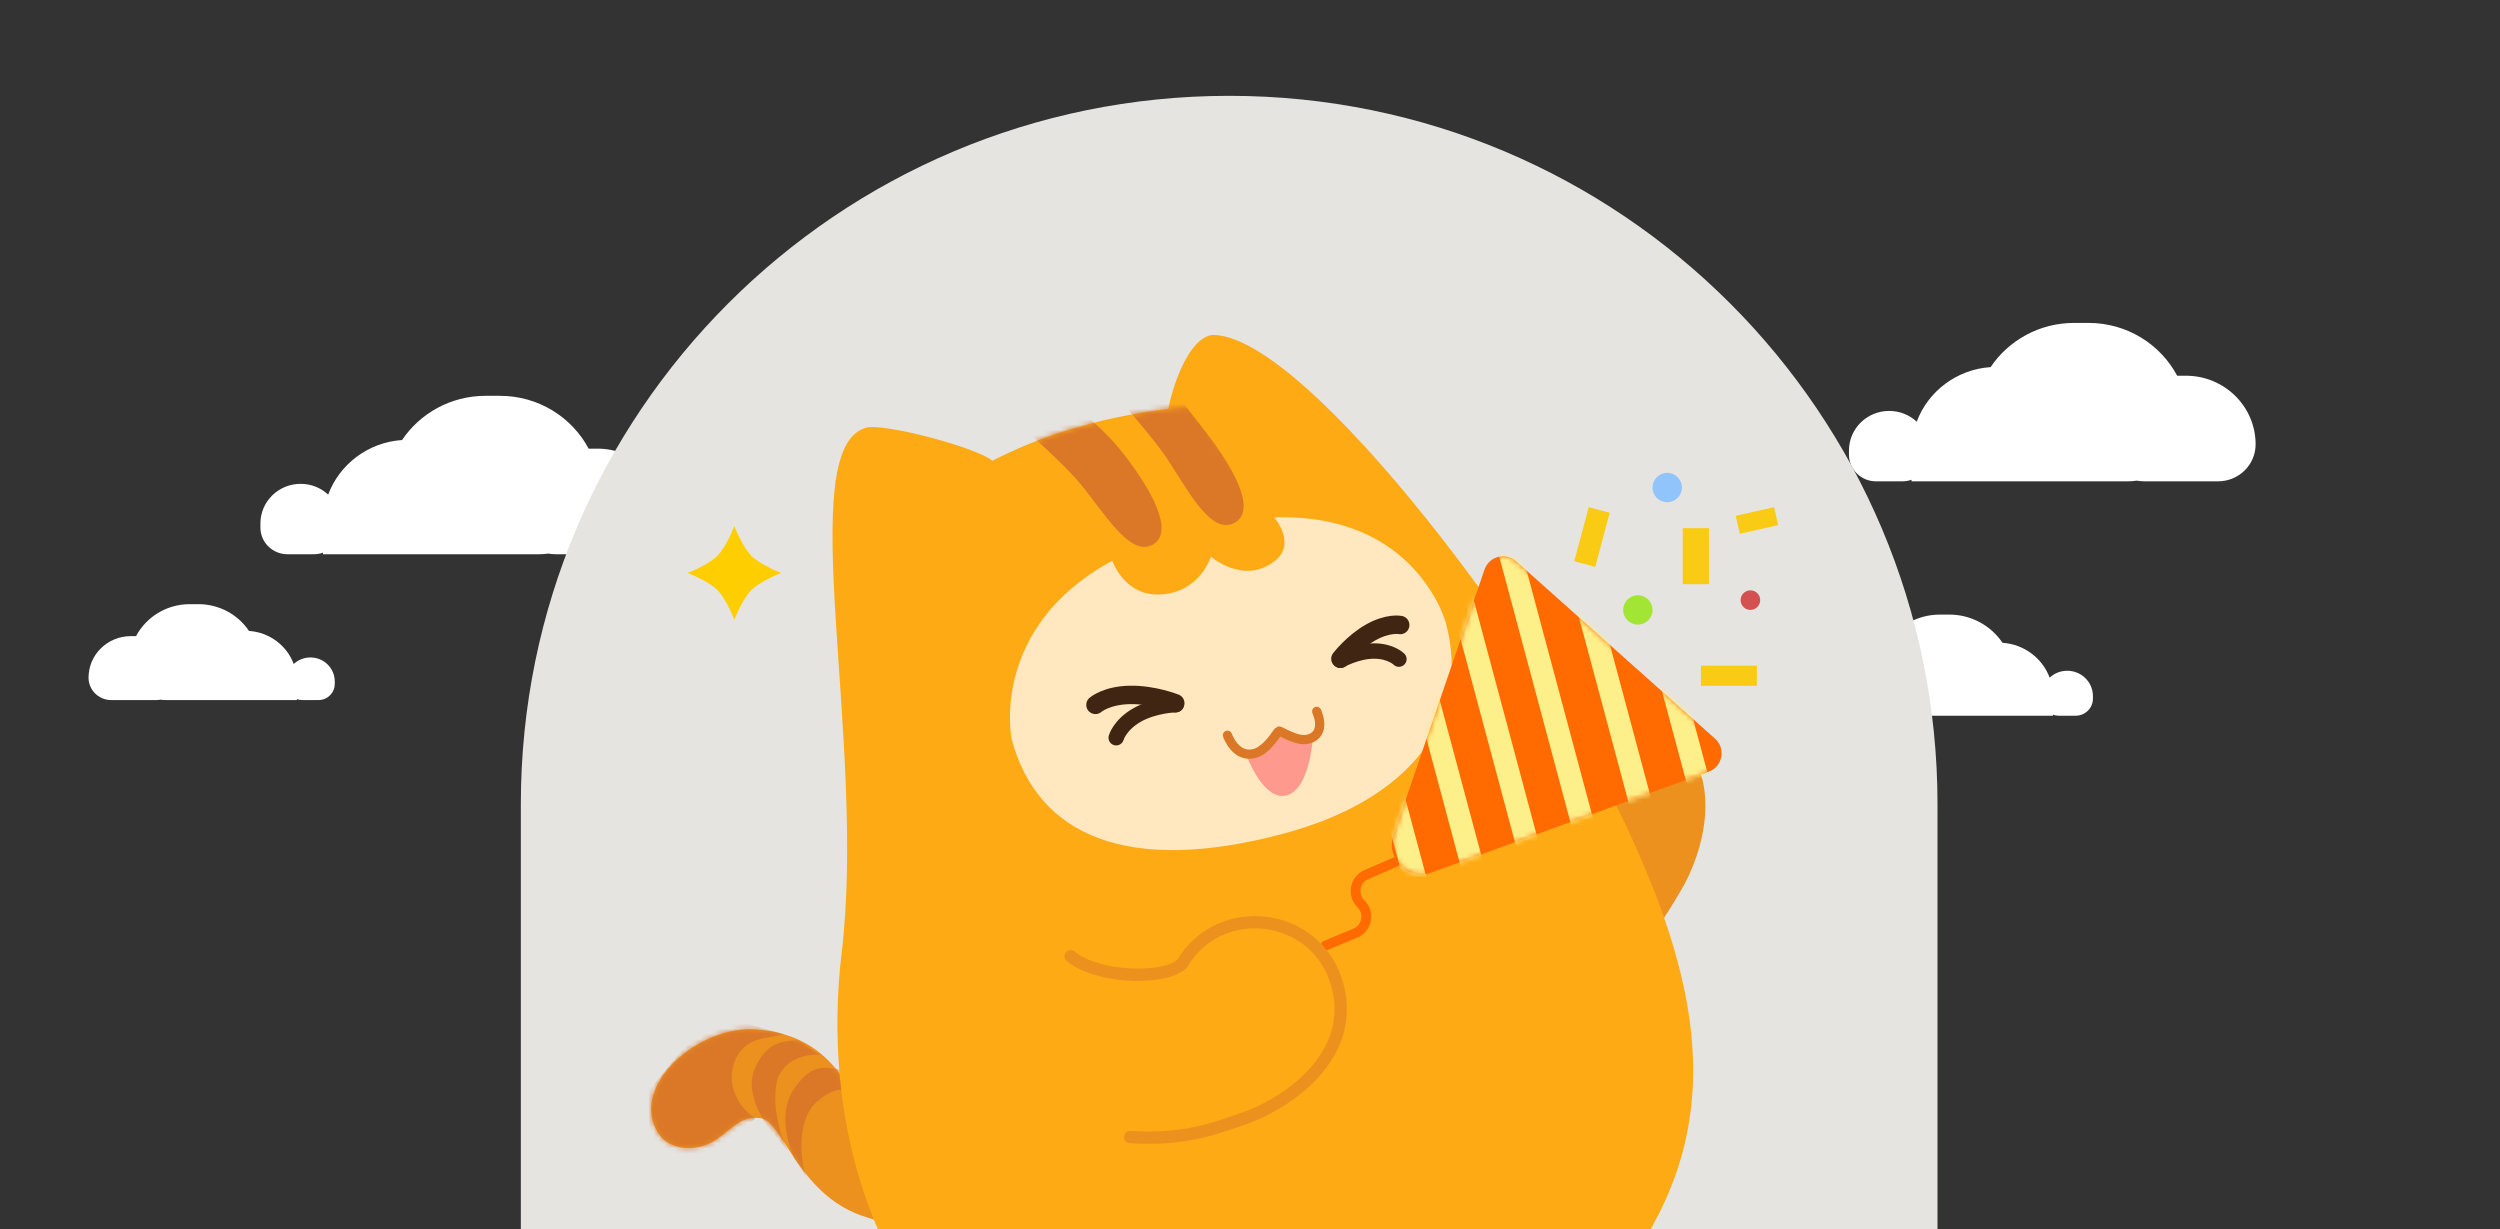 <svg width="480" height="236" viewBox="0 0 480 236" fill="none" xmlns="http://www.w3.org/2000/svg">
<rect x="0" y="0" width="480" height="236" fill="#333333" stroke="none"/>
<path fill-rule="evenodd" clip-rule="evenodd" d="M410.269 92.286C410.732 92.37 411.21 92.414 411.698 92.414H425.871C429.85 92.414 433.078 89.238 433.078 85.318C433.078 78.039 427.084 72.138 419.694 72.138H418.017C414.808 66.112 408.392 62 401.002 62H398.22C391.527 62 385.634 65.373 382.197 70.486C375.659 70.923 370.179 75.155 368.012 80.964C366.63 79.683 364.768 78.898 362.721 78.898C358.455 78.898 355 82.303 355 86.502V87.301C355 90.126 357.325 92.416 360.194 92.416H365.249C365.869 92.416 366.464 92.308 367.016 92.112V92.415H399.618V92.414H408.516C409.111 92.414 409.697 92.37 410.269 92.286Z" fill="white"/>
<path fill-rule="evenodd" clip-rule="evenodd" d="M105.269 106.286C105.732 106.37 106.21 106.414 106.698 106.414H120.871C124.85 106.414 128.078 103.238 128.078 99.318C128.078 92.039 122.084 86.138 114.694 86.138H113.017C109.808 80.112 103.392 76 96.002 76H93.22C86.527 76 80.634 79.373 77.197 84.486C70.659 84.923 65.179 89.155 63.012 94.964C61.63 93.683 59.769 92.898 57.721 92.898C53.455 92.898 50 96.303 50 100.502V101.301C50 104.126 52.325 106.416 55.194 106.416H60.249C60.869 106.416 61.464 106.308 62.016 106.112V106.415H94.618V106.414H103.516C104.111 106.414 104.697 106.37 105.269 106.286Z" fill="white"/>
<path fill-rule="evenodd" clip-rule="evenodd" d="M366.561 137.333C366.265 137.387 365.96 137.415 365.648 137.415H356.6C354.06 137.415 352 135.387 352 132.885C352 128.238 355.826 124.472 360.544 124.472H361.614C363.662 120.625 367.758 118 372.476 118H374.251C378.524 118 382.286 120.153 384.479 123.417C388.653 123.696 392.151 126.398 393.535 130.106C394.417 129.288 395.605 128.787 396.912 128.787C399.635 128.787 401.841 130.96 401.841 133.641V134.151C401.841 135.954 400.357 137.416 398.526 137.416H395.299C394.903 137.416 394.523 137.347 394.17 137.222V137.415H373.359V137.415H367.679C367.299 137.415 366.926 137.387 366.561 137.333Z" fill="white"/>
<path fill-rule="evenodd" clip-rule="evenodd" d="M30.811 134.337C30.53 134.388 30.241 134.415 29.945 134.415H21.363C18.954 134.415 17 132.492 17 130.118C17 125.711 20.629 122.139 25.104 122.139H26.118C28.062 118.49 31.946 116 36.421 116H38.105C42.158 116 45.726 118.042 47.806 121.138C51.765 121.403 55.083 123.965 56.395 127.482C57.232 126.707 58.359 126.231 59.599 126.231C62.182 126.231 64.274 128.293 64.274 130.835V131.319C64.274 133.03 62.866 134.416 61.129 134.416H58.069C57.693 134.416 57.333 134.351 56.998 134.232V134.415H37.259V134.415H31.872C31.511 134.415 31.157 134.388 30.811 134.337Z" fill="white"/>
<g clip-path="url(#clip0_160_200)">
<path d="M100 154.4C100 79.289 160.889 18.399 236 18.399V18.399C311.111 18.399 372 79.289 372 154.399V367.071H100V154.4Z" fill="#E5E4E1"/>
<g clip-path="url(#clip1_160_200)">
<path d="M320.023 139.826C332.116 148.244 326.694 164.456 322.742 170.961C318.791 177.466 314.434 186.576 293.296 196.372C277.509 203.687 256.925 199.018 258.171 183.682C259.714 169.268 277.722 169.202 283.073 166.722C288.425 164.242 293.726 159.69 294.349 155.695C291.917 141.833 307.929 131.409 320.023 139.826Z" fill="#EC911E"/>
<path d="M175.966 219.223C189.579 219.717 190.517 214.641 202.719 203.005C211.602 194.534 221.73 204.775 215.099 213.186C201.607 230.299 185.239 240.589 165.186 233.309C153.164 228.944 150.219 215.277 146.081 214.698C141.943 214.12 140.58 216.951 137.003 219.125C133.841 221.046 128.493 221.098 126.276 217.397C120.868 208.371 134.195 196.706 145.371 197.664C165.755 199.411 162.352 218.73 175.966 219.223Z" fill="#EC911E"/>
<mask id="mask0_160_200" style="mask-type:alpha" maskUnits="userSpaceOnUse" x="125" y="197" width="93" height="39">
<path d="M175.965 219.223C189.579 219.717 190.517 214.641 202.719 203.005C211.601 194.534 221.73 204.774 215.098 213.186C201.606 230.299 185.238 240.588 165.186 233.309C153.163 228.944 150.219 215.276 146.081 214.698C141.943 214.119 140.58 216.951 137.003 219.124C133.841 221.045 128.493 221.098 126.276 217.397C120.868 208.371 134.195 196.705 145.371 197.663C165.754 199.411 162.352 218.729 175.965 219.223Z" fill="#F39E0D"/>
</mask>
<g mask="url(#mask0_160_200)">
<path d="M140.945 204.109C139.133 209.35 143.009 213.527 145.003 214.68L134.743 225.558L127.248 223.885L121.464 213.164L136.727 194.656L150.651 198.594C147.507 199.437 142.758 198.869 140.945 204.109Z" fill="#DA7827"/>
<path d="M144.913 205.194C143.296 208.975 145.411 213.343 147.475 216.471L151.285 220.972C150.139 218.979 147.831 212.081 149.358 206.917C151.153 202.755 155.776 202.283 157.54 202.577L153.255 199.737C150.205 199.788 147.061 200.17 144.913 205.194Z" fill="#DA7827"/>
<path d="M152.621 208.804C149.501 213.168 150.987 218.734 152.384 222.212L155.085 226.309C153.734 224.261 152.631 215.13 156.867 211.501C161.103 207.871 162.965 209.544 164.634 210.186L161.033 205.322C158.034 204.76 155.741 204.44 152.621 208.804Z" fill="#DA7827"/>
</g>
<path d="M190.524 88.462C200.256 83.547 206.765 82.102 206.765 82.102C206.765 82.102 213.478 79.84 224.325 78.478C224.948 74.992 227.986 64.827 232.828 64.302C251.208 64.322 297.372 127.004 311.96 158.017C324.593 184.873 330.671 209.249 318.413 233.24C305.213 259.073 283.484 263.814 257.603 271.83C231.181 277.828 208.199 277.417 188.834 262.752C167.735 246.772 157.725 215.231 161.601 182.899C166.463 142.348 152.089 85.936 166.327 82.121C169.814 81.186 187.679 85.98 190.524 88.462Z" fill="#FEAA15"/>
<path d="M213.568 107.663C213.568 107.663 215.893 114.731 223.197 114.11C230.5 113.49 232.505 106.873 232.505 106.873C232.505 106.873 238.799 112.378 244.743 107.725C249.044 104.359 244.638 99.338 244.638 99.338C271.941 98.448 277.6 119.569 277.6 119.569C282.598 138.221 270.697 153.559 246.511 160.039C216.634 168.045 199.227 160.561 194.229 141.909C194.229 141.909 189.858 120.475 213.568 107.663Z" fill="#FFE7BF"/>
<path d="M247.062 152.703C251.477 151.479 252.065 141.72 252.065 141.72L245.642 140.371L239.345 145.103C239.345 145.103 242.614 153.936 247.062 152.703Z" fill="#FE998E"/>
<path d="M235.676 141.168C235.676 141.168 237.191 145.658 240.9 144.664C243.389 143.997 245.261 140.436 245.552 140.358C245.842 140.28 249.033 142.485 251.173 141.912C254.882 140.918 252.807 136.578 252.807 136.578" stroke="#DA7827" stroke-width="1.774" stroke-linecap="round"/>
<path d="M214.309 141.646C214.309 141.646 214.955 139.225 218.272 137.309C221.59 135.394 225.811 135.289 225.811 135.289" stroke="#3F2512" stroke-width="2.956" stroke-linecap="round"/>
<path d="M210.327 135.334C210.327 135.334 212.382 133.517 216.911 133.423C221.439 133.329 225.653 135.015 225.653 135.015" stroke="#3F2512" stroke-width="3.536" stroke-linecap="round"/>
<path d="M268.591 126.553C268.591 126.553 267.077 124.995 263.802 124.995C260.527 124.995 257.357 126.769 257.357 126.769" stroke="#3F2512" stroke-width="2.956" stroke-linecap="round"/>
<path d="M268.841 120.001C268.841 120.001 266.542 119.522 263.149 121.439C259.756 123.357 257.357 126.491 257.357 126.491" stroke="#3F2512" stroke-width="3.536" stroke-linecap="round"/>
<mask id="mask1_160_200" style="mask-type:alpha" maskUnits="userSpaceOnUse" x="196" y="78" width="48" height="30">
<path d="M213.66 80.257C202.305 82.993 198.395 84.959 196.72 85.561L212.646 107.879L243.548 99.293L228.995 78.099C228.204 78.005 222.664 78.456 213.66 80.257Z" fill="#D9D9D9"/>
</mask>
<g mask="url(#mask1_160_200)">
<path d="M215.997 87.495C220.688 93.582 225.712 102.053 221.339 104.577C216.966 107.102 211.823 98.167 207.397 92.859C203.121 87.731 193.662 79.861 193.662 79.861C192.111 77.174 197.726 71.977 199.508 70.821C201.398 69.593 200.525 73.626 202.845 75.871C202.845 75.871 210.028 79.75 215.997 87.495Z" fill="#DA7827"/>
<path d="M231.758 83.272C236.449 89.359 241.473 97.83 237.1 100.354C232.289 103.132 227.453 92.823 223.47 87.175C219.706 81.839 211.581 73.072 211.581 73.072C210.03 70.384 213.487 67.754 215.268 66.598C217.159 65.371 218.082 66.627 220.402 68.872C220.402 68.872 225.789 75.527 231.758 83.272Z" fill="#DA7827"/>
</g>
<path fill-rule="evenodd" clip-rule="evenodd" d="M268.815 165.127C269.02 165.603 268.801 166.156 268.324 166.362L262.719 168.78C261.088 169.484 260.69 171.618 261.959 172.863C264.198 175.059 263.471 178.828 260.575 180.034L254.878 182.406C254.399 182.606 253.849 182.379 253.649 181.9C253.45 181.421 253.676 180.871 254.156 180.671L259.852 178.299C261.506 177.611 261.921 175.458 260.643 174.204C258.421 172.024 259.117 168.288 261.975 167.054L267.58 164.636C268.056 164.431 268.609 164.65 268.815 165.127Z" fill="#FF6B00"/>
<path d="M329.292 141.827L291.088 107.761C289.082 105.972 285.901 106.806 285.03 109.349L267.542 160.416C266.006 164.898 270.35 169.161 274.803 167.541L328.075 148.165C330.748 147.193 331.415 143.719 329.292 141.827Z" fill="#FF6B00"/>
<mask id="mask2_160_200" style="mask-type:alpha" maskUnits="userSpaceOnUse" x="267" y="106" width="64" height="62">
<path d="M329.292 141.826L291.088 107.76C289.082 105.972 285.901 106.805 285.03 109.348L267.541 160.415C266.006 164.898 270.35 169.16 274.803 167.541L328.075 148.164C330.748 147.192 331.415 143.719 329.292 141.826Z" fill="#6366F0"/>
</mask>
<g mask="url(#mask2_160_200)">
<rect x="301.184" y="94.233" width="64.388" height="4.379" transform="rotate(75 301.184 94.233)" fill="#FDEF89"/>
<rect x="312.515" y="91.196" width="64.388" height="4.379" transform="rotate(75 312.515 91.196)" fill="#FDEF89"/>
<rect x="290.297" y="99.046" width="64.388" height="4.379" transform="rotate(75 290.297 99.046)" fill="#FDEF89"/>
<rect x="279.27" y="101.466" width="64.388" height="4.379" transform="rotate(75 279.27 101.466)" fill="#FDEF89"/>
<rect x="268.648" y="105.397" width="64.388" height="4.379" transform="rotate(75 268.648 105.397)" fill="#FDEF89"/>
<rect x="257.453" y="107.187" width="64.388" height="4.379" transform="rotate(75 257.453 107.187)" fill="#FDEF89"/>
</g>
<rect x="305.034" y="97.37" width="4.173" height="10.752" transform="rotate(15 305.034 97.37)" fill="#F9CB15"/>
<rect x="337.326" y="127.81" width="3.866" height="10.752" transform="rotate(90 337.326 127.81)" fill="#F9CB15"/>
<rect x="323.083" y="101.411" width="5.032" height="10.752" fill="#F9CB15"/>
<rect x="340.631" y="97.37" width="3.535" height="7.555" transform="rotate(77.268 340.631 97.37)" fill="#F9CB15"/>
<ellipse cx="314.468" cy="117.104" rx="2.819" ry="2.819" fill="#A2E535"/>
<ellipse cx="320.105" cy="93.611" rx="2.819" ry="2.819" fill="#92C4FC"/>
<ellipse cx="336.079" cy="115.224" rx="1.879" ry="1.879" fill="#D35151"/>
<path d="M256.777 189.145C260.63 203.367 246.055 212.3 238.847 214.744C231.639 217.187 222.445 221.365 199.956 215.281C183.16 210.738 170.393 193.93 181.206 182.983C191.653 172.933 205.49 184.457 211.183 185.997C216.877 187.538 223.864 187.459 226.91 184.798C233.956 172.616 252.923 174.923 256.777 189.145Z" fill="#FEAA15"/>
<path d="M216.986 218.315C227.81 219.002 233.813 216.45 238.847 214.744C246.055 212.3 260.631 203.367 256.777 189.145C252.923 174.923 234.011 172.875 226.964 185.057C223.919 187.717 216.052 187.45 211.913 186.415C207.775 185.38 206.593 184.346 205.558 183.607" stroke="#EC911E" stroke-width="2.365" stroke-linecap="round"/>
</g>
<path d="M137.727 113.273C139.485 115.03 141 119 141 119C141 119 142.515 115.03 144.273 113.273C146.03 111.515 150 110 150 110C150 110 146.03 108.485 144.273 106.727C142.515 104.97 141 101 141 101C141 101 139.485 104.97 137.727 106.727C135.97 108.485 132 110 132 110C132 110 135.97 111.515 137.727 113.273Z" fill="#FFCE00"/>
</g>
<defs>
<clipPath id="clip0_160_200">
<rect width="272" height="218" fill="white" transform="translate(100 18)"/>
</clipPath>
<clipPath id="clip1_160_200">
<rect width="272" height="218" fill="white" transform="translate(97 18)"/>
</clipPath>
</defs>
</svg>
